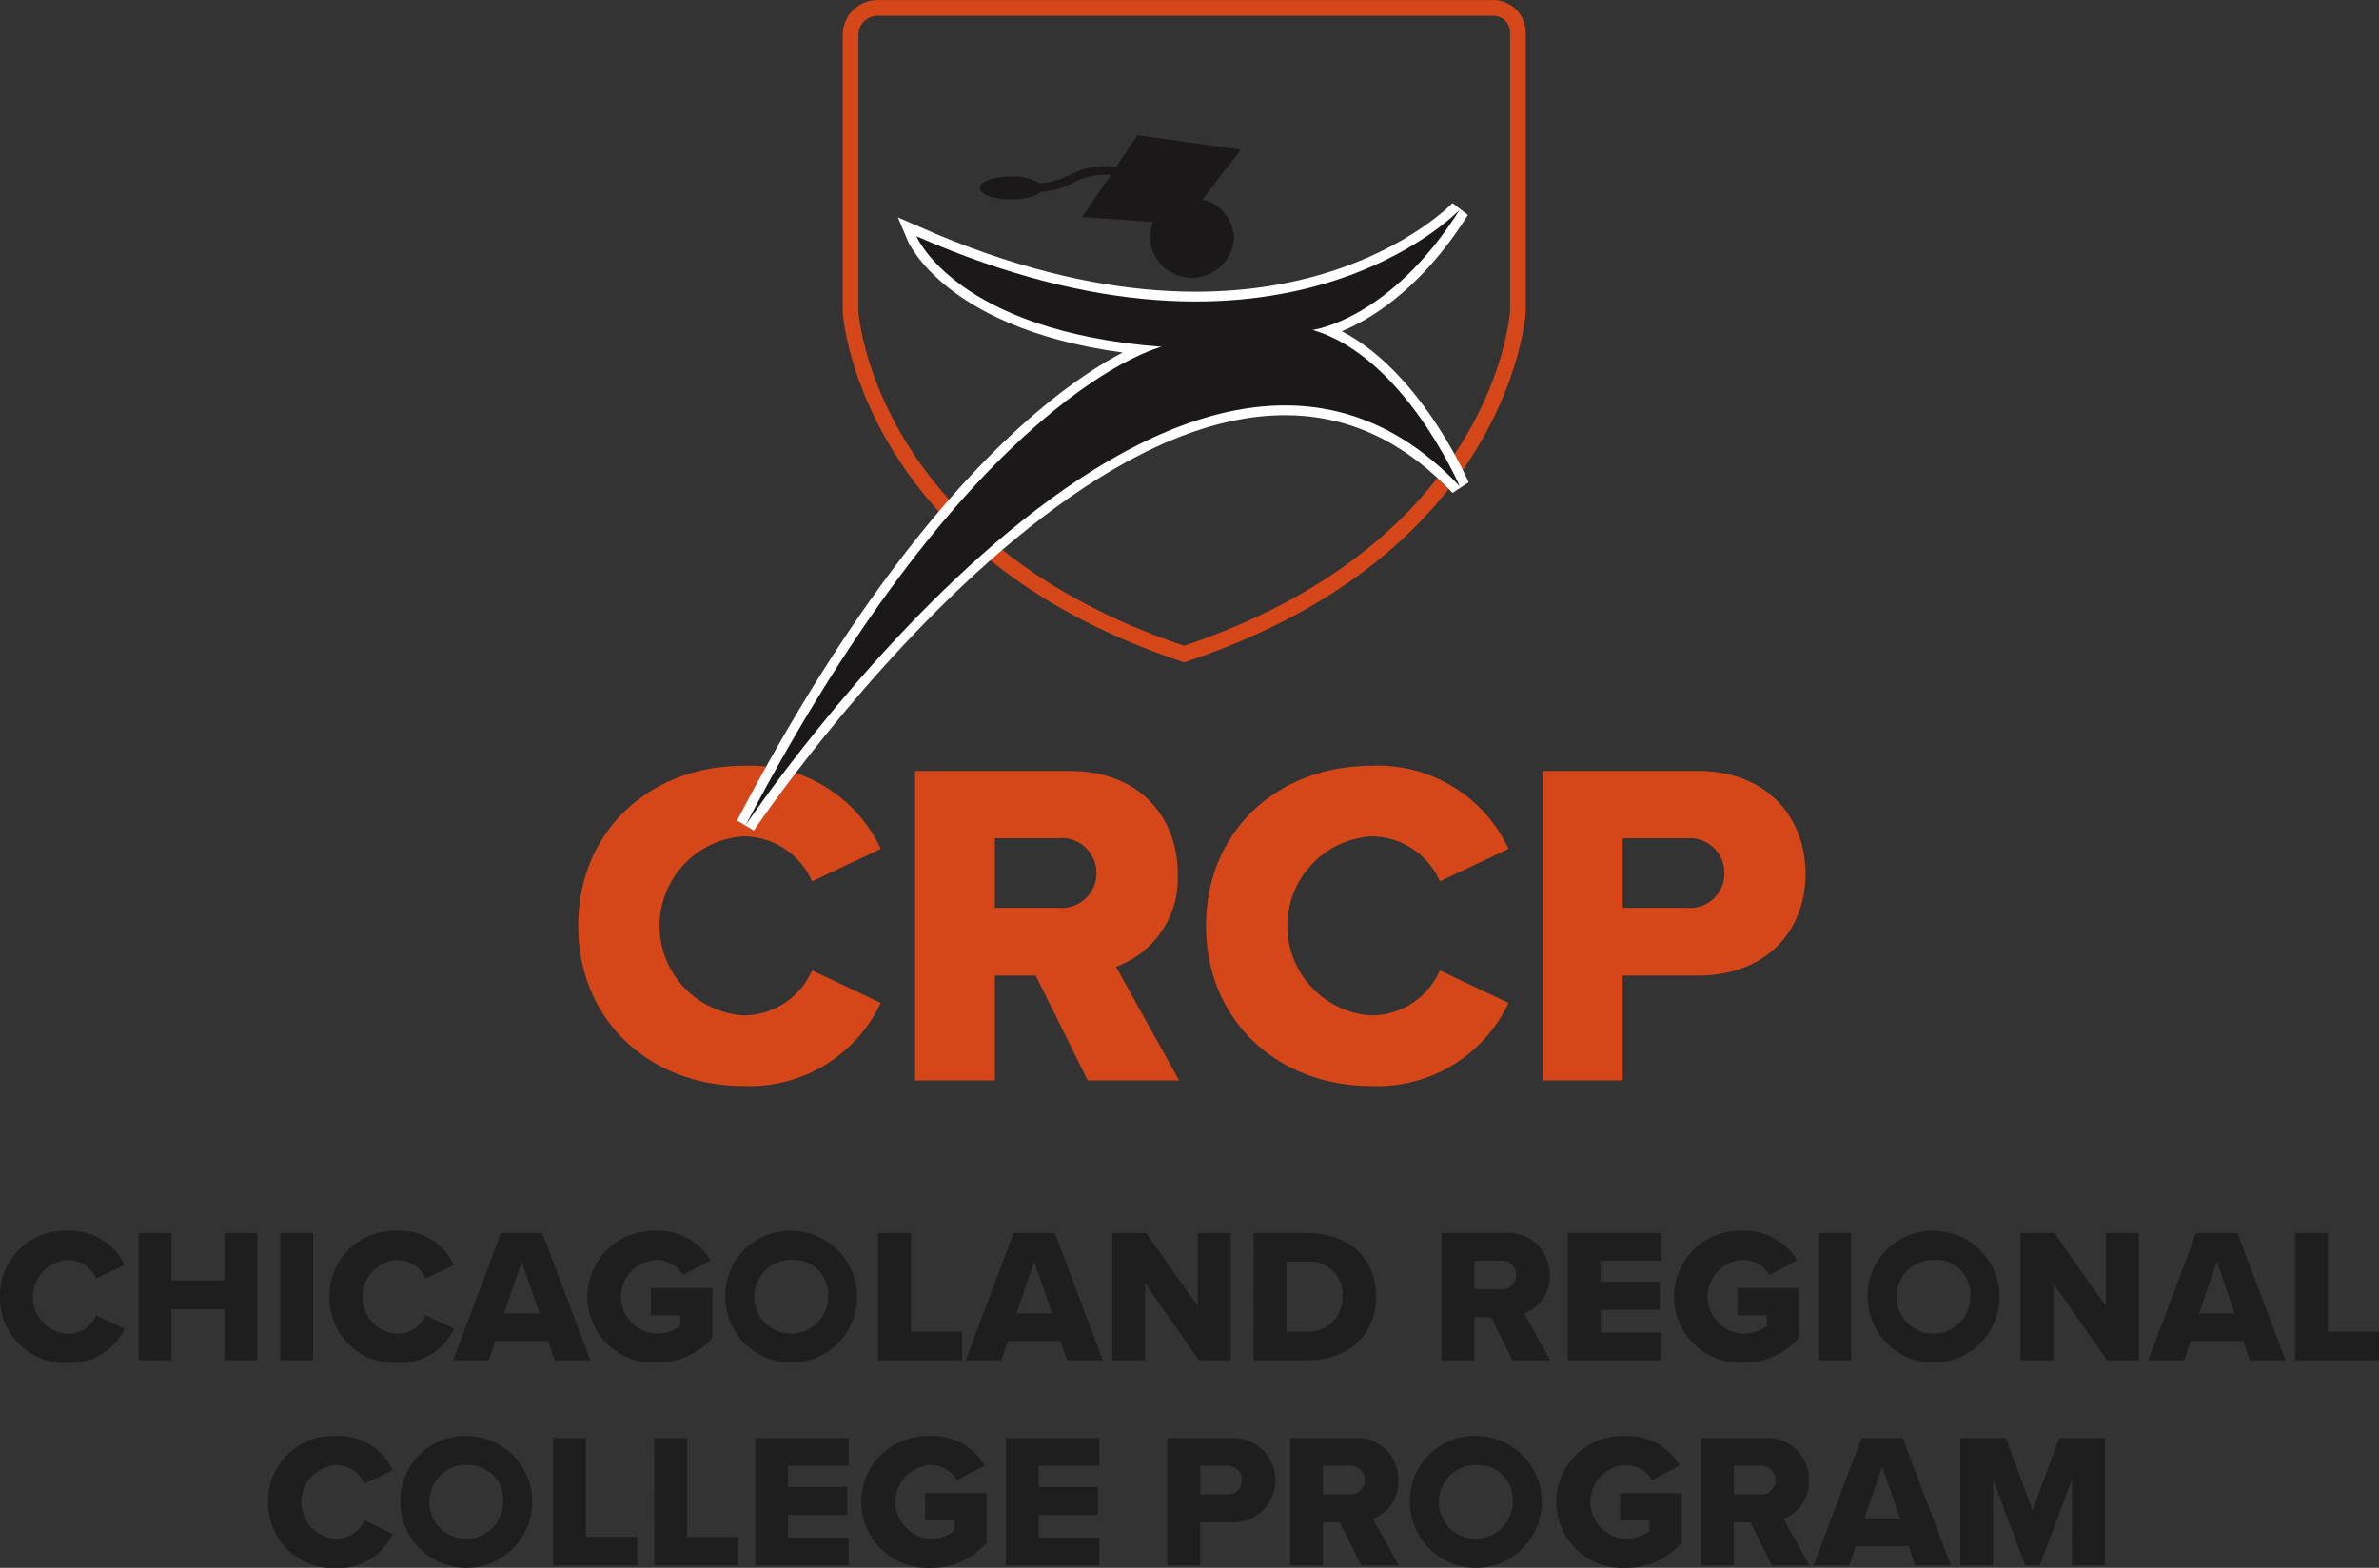 <svg xmlns="http://www.w3.org/2000/svg" width="141.781" height="93.449" viewBox="0 0 141.781 93.449">
  <rect x="0" y="0" width="141.781" height="93.449" fill="#333333" stroke="none"/>
  <g id="Group_5" data-name="Group 5" transform="translate(0 0.467)">
    <g id="Group_2" data-name="Group 2" transform="translate(0 72.9)">
      <g id="Group_1" data-name="Group 1">
        <path id="Path_2" data-name="Path 2" d="M294.737,66.344a3.858,3.858,0,0,1,4.052-3.925,3.532,3.532,0,0,1,3.37,2.038l-1.686.8a1.843,1.843,0,0,0-1.684-1.1,2.2,2.2,0,0,0,0,4.395,1.843,1.843,0,0,0,1.684-1.1l1.686.8a3.553,3.553,0,0,1-3.37,2.038A3.866,3.866,0,0,1,294.737,66.344Z" transform="translate(-294.737 -62.419)" fill="#1e1e1e"/>
        <path id="Path_3" data-name="Path 3" d="M304.427,67.029h-3.153v3.05h-1.958V62.488h1.958v2.833h3.153V62.488h1.958v7.591h-1.958Z" transform="translate(-291.052 -62.363)" fill="#1e1e1e"/>
        <path id="Path_4" data-name="Path 4" d="M303.991,62.488h1.956v7.591h-1.956Z" transform="translate(-287.29 -62.363)" fill="#1e1e1e"/>
        <path id="Path_5" data-name="Path 5" d="M305.618,66.344a3.859,3.859,0,0,1,4.052-3.925,3.532,3.532,0,0,1,3.37,2.038l-1.686.8a1.841,1.841,0,0,0-1.684-1.1,2.2,2.2,0,0,0,0,4.395,1.841,1.841,0,0,0,1.684-1.1l1.686.8a3.551,3.551,0,0,1-3.37,2.038A3.867,3.867,0,0,1,305.618,66.344Z" transform="translate(-285.98 -62.419)" fill="#1e1e1e"/>
        <path id="Path_6" data-name="Path 6" d="M315.367,68.931h-3.153l-.386,1.148H309.7l2.855-7.591h2.46l2.868,7.591h-2.128Zm-2.64-1.651h2.128L313.786,64.2Z" transform="translate(-282.695 -62.363)" fill="#1e1e1e"/>
        <path id="Path_7" data-name="Path 7" d="M318.236,62.419a3.573,3.573,0,0,1,3.245,1.763l-1.639.864a1.891,1.891,0,0,0-1.606-.9,2.2,2.2,0,0,0,0,4.395,2.362,2.362,0,0,0,1.435-.457v-.637h-1.742V65.821h3.665v2.971a4.388,4.388,0,0,1-3.359,1.48,3.93,3.93,0,1,1,0-7.853Z" transform="translate(-279.132 -62.419)" fill="#1e1e1e"/>
        <path id="Path_8" data-name="Path 8" d="M322.752,62.419a3.929,3.929,0,1,1-4.064,3.925A3.854,3.854,0,0,1,322.752,62.419Zm0,1.729a2.2,2.2,0,1,0,2.059,2.2A2.049,2.049,0,0,0,322.752,64.148Z" transform="translate(-275.462 -62.419)" fill="#1e1e1e"/>
        <path id="Path_9" data-name="Path 9" d="M323.735,62.488h1.956v5.884h3.052v1.707h-5.008Z" transform="translate(-271.4 -62.363)" fill="#1e1e1e"/>
        <path id="Path_10" data-name="Path 10" d="M332.293,68.931H329.14l-.388,1.148h-2.128l2.857-7.591h2.458l2.868,7.591h-2.128Zm-2.64-1.651h2.128L330.71,64.2Z" transform="translate(-269.075 -62.363)" fill="#1e1e1e"/>
        <path id="Path_11" data-name="Path 11" d="M333.426,65.493v4.586h-1.958V62.488h2.016l3.072,4.371V62.488h1.969v7.591h-1.888Z" transform="translate(-265.177 -62.363)" fill="#1e1e1e"/>
        <path id="Path_12" data-name="Path 12" d="M336.136,62.488h3.187c2.391,0,4.109,1.435,4.109,3.79s-1.718,3.8-4.1,3.8h-3.2Zm3.187,5.884a2.016,2.016,0,0,0,2.106-2.094,1.943,1.943,0,0,0-2.094-2.083h-1.242v4.176Z" transform="translate(-261.42 -62.363)" fill="#1e1e1e"/>
        <path id="Path_13" data-name="Path 13" d="M345.3,67.507h-1v2.572h-1.958V62.488h3.8a2.445,2.445,0,0,1,2.64,2.527,2.3,2.3,0,0,1-1.514,2.276l1.548,2.788h-2.243Zm.547-3.368H344.3v1.706h1.548a.857.857,0,1,0,0-1.706Z" transform="translate(-256.43 -62.363)" fill="#1e1e1e"/>
        <path id="Path_14" data-name="Path 14" d="M346.507,62.488h5.566v1.651h-3.608V65.4h3.528v1.66h-3.528v1.366h3.608v1.65h-5.566Z" transform="translate(-253.074 -62.363)" fill="#1e1e1e"/>
        <path id="Path_15" data-name="Path 15" d="M354.117,62.419a3.572,3.572,0,0,1,3.243,1.763l-1.639.864a1.888,1.888,0,0,0-1.6-.9,2.2,2.2,0,0,0,0,4.395,2.36,2.36,0,0,0,1.433-.457v-.637h-1.742V65.821h3.665v2.971a4.387,4.387,0,0,1-3.357,1.48,3.93,3.93,0,1,1,0-7.853Z" transform="translate(-250.257 -62.419)" fill="#1e1e1e"/>
        <path id="Path_16" data-name="Path 16" d="M354.783,62.488h1.958v7.591h-1.958Z" transform="translate(-246.414 -62.363)" fill="#1e1e1e"/>
        <path id="Path_17" data-name="Path 17" d="M360.473,62.419a3.929,3.929,0,1,1-4.062,3.925A3.854,3.854,0,0,1,360.473,62.419Zm0,1.729a2.2,2.2,0,1,0,2.059,2.2A2.049,2.049,0,0,0,360.473,64.148Z" transform="translate(-245.104 -62.419)" fill="#1e1e1e"/>
        <path id="Path_18" data-name="Path 18" d="M363.415,65.493v4.586h-1.958V62.488h2.014l3.074,4.371V62.488h1.969v7.591h-1.89Z" transform="translate(-241.043 -62.363)" fill="#1e1e1e"/>
        <path id="Path_19" data-name="Path 19" d="M371.346,68.931h-3.153l-.388,1.148h-2.128l2.857-7.591h2.458l2.87,7.591h-2.13Zm-2.64-1.651h2.128l-1.07-3.084Z" transform="translate(-237.647 -62.363)" fill="#1e1e1e"/>
        <path id="Path_20" data-name="Path 20" d="M370.522,62.488h1.956v5.884h3.05v1.707h-5.006Z" transform="translate(-233.748 -62.363)" fill="#1e1e1e"/>
        <path id="Path_21" data-name="Path 21" d="M303.593,73.121a3.861,3.861,0,0,1,4.052-3.927,3.53,3.53,0,0,1,3.369,2.038l-1.684.8a1.844,1.844,0,0,0-1.686-1.1,2.2,2.2,0,0,0,0,4.393,1.845,1.845,0,0,0,1.686-1.1l1.684.8a3.554,3.554,0,0,1-3.369,2.038A3.867,3.867,0,0,1,303.593,73.121Z" transform="translate(-287.61 -56.967)" fill="#1e1e1e"/>
        <path id="Path_22" data-name="Path 22" d="M312.022,69.194a3.929,3.929,0,1,1-4.064,3.927A3.855,3.855,0,0,1,312.022,69.194Zm0,1.731a2.2,2.2,0,1,0,2.059,2.2A2.048,2.048,0,0,0,312.022,70.925Z" transform="translate(-284.097 -56.967)" fill="#1e1e1e"/>
        <path id="Path_23" data-name="Path 23" d="M313.005,69.263h1.956v5.885h3.05v1.707h-5.006Z" transform="translate(-280.036 -56.911)" fill="#1e1e1e"/>
        <path id="Path_24" data-name="Path 24" d="M316.342,69.263H318.3v5.885h3.052v1.707h-5.008Z" transform="translate(-277.35 -56.911)" fill="#1e1e1e"/>
        <path id="Path_25" data-name="Path 25" d="M319.679,69.263h5.566v1.651h-3.61v1.263h3.528V73.84h-3.528V75.2h3.61v1.651h-5.566Z" transform="translate(-274.665 -56.911)" fill="#1e1e1e"/>
        <path id="Path_26" data-name="Path 26" d="M327.288,69.194a3.573,3.573,0,0,1,3.245,1.765l-1.639.864a1.887,1.887,0,0,0-1.606-.9,2.2,2.2,0,0,0,0,4.393,2.373,2.373,0,0,0,1.435-.455v-.637h-1.742V72.6h3.665v2.971a4.388,4.388,0,0,1-3.359,1.48,3.931,3.931,0,1,1,0-7.854Z" transform="translate(-271.847 -56.967)" fill="#1e1e1e"/>
        <path id="Path_27" data-name="Path 27" d="M327.955,69.263h5.566v1.651h-3.609v1.263h3.528V73.84h-3.528V75.2h3.609v1.651h-5.566Z" transform="translate(-268.004 -56.911)" fill="#1e1e1e"/>
        <path id="Path_28" data-name="Path 28" d="M333.285,69.263h3.8a2.513,2.513,0,1,1,0,5.019h-1.843v2.574h-1.958Zm3.539,1.651h-1.581v1.707h1.581a.839.839,0,0,0,.911-.843A.85.85,0,0,0,336.824,70.914Z" transform="translate(-263.715 -56.911)" fill="#1e1e1e"/>
        <path id="Path_29" data-name="Path 29" d="M340.3,74.282h-1v2.574h-1.958V69.263h3.8a2.443,2.443,0,0,1,2.639,2.527,2.3,2.3,0,0,1-1.512,2.278l1.547,2.788h-2.241Zm.545-3.368H339.3v1.707h1.547a.858.858,0,1,0,0-1.707Z" transform="translate(-260.451 -56.911)" fill="#1e1e1e"/>
        <path id="Path_30" data-name="Path 30" d="M345.36,69.194a3.929,3.929,0,1,1-4.064,3.927A3.855,3.855,0,0,1,345.36,69.194Zm0,1.731a2.2,2.2,0,1,0,2.059,2.2A2.048,2.048,0,0,0,345.36,70.925Z" transform="translate(-257.268 -56.967)" fill="#1e1e1e"/>
        <path id="Path_31" data-name="Path 31" d="M350.237,69.194a3.568,3.568,0,0,1,3.243,1.765l-1.639.864a1.884,1.884,0,0,0-1.6-.9,2.2,2.2,0,0,0,0,4.393,2.378,2.378,0,0,0,1.435-.455v-.637h-1.742V72.6h3.664v2.971a4.385,4.385,0,0,1-3.357,1.48,3.931,3.931,0,1,1,0-7.854Z" transform="translate(-253.379 -56.967)" fill="#1e1e1e"/>
        <path id="Path_32" data-name="Path 32" d="M353.863,74.282h-1v2.574H350.9V69.263h3.8a2.445,2.445,0,0,1,2.64,2.527,2.3,2.3,0,0,1-1.514,2.278l1.548,2.788h-2.242Zm.547-3.368h-1.548v1.707h1.548a.858.858,0,1,0,0-1.707Z" transform="translate(-249.536 -56.911)" fill="#1e1e1e"/>
        <path id="Path_33" data-name="Path 33" d="M360.294,75.706h-3.153l-.386,1.15h-2.13l2.857-7.593h2.458l2.87,7.593h-2.13Zm-2.64-1.651h2.128l-1.07-3.084Z" transform="translate(-246.541 -56.911)" fill="#1e1e1e"/>
        <path id="Path_34" data-name="Path 34" d="M366.128,71.734,364.2,76.856h-.864l-1.911-5.122v5.122H359.47V69.263h2.72l1.583,4.3,1.594-4.3h2.72v7.593h-1.958Z" transform="translate(-242.642 -56.911)" fill="#1e1e1e"/>
      </g>
    </g>
    <g id="Group_4" data-name="Group 4" transform="translate(34.46 45.182)">
      <g id="Group_3" data-name="Group 3">
        <path id="Path_35" data-name="Path 35" d="M313.831,56.6c0-5.7,4.315-9.54,9.845-9.54a8.578,8.578,0,0,1,8.186,4.95l-4.093,1.935a4.476,4.476,0,0,0-4.093-2.682,5.348,5.348,0,0,0,0,10.673,4.476,4.476,0,0,0,4.093-2.682l4.093,1.937a8.635,8.635,0,0,1-8.186,4.95C318.146,66.143,313.831,62.27,313.831,56.6Z" transform="translate(-313.831 -47.061)" fill="#d54719"/>
        <path id="Path_36" data-name="Path 36" d="M332.145,59.425h-2.433v6.25h-4.757V47.23h9.237c4.093,0,6.416,2.709,6.416,6.138A5.589,5.589,0,0,1,336.93,58.9l3.761,6.775h-5.449Zm1.328-8.186h-3.761v4.149h3.761a2.085,2.085,0,1,0,0-4.149Z" transform="translate(-304.879 -46.925)" fill="#d54719"/>
        <path id="Path_37" data-name="Path 37" d="M334.563,56.6c0-5.7,4.313-9.54,9.843-9.54a8.576,8.576,0,0,1,8.186,4.95L348.5,53.946a4.474,4.474,0,0,0-4.093-2.682,5.348,5.348,0,0,0,0,10.673,4.474,4.474,0,0,0,4.093-2.682l4.093,1.937a8.635,8.635,0,0,1-8.186,4.95C338.876,66.143,334.563,62.27,334.563,56.6Z" transform="translate(-297.147 -47.061)" fill="#d54719"/>
        <path id="Path_38" data-name="Path 38" d="M345.687,47.23h9.235c4.149,0,6.416,2.792,6.416,6.138,0,3.319-2.267,6.057-6.416,6.057h-4.479v6.25h-4.756Zm8.6,4.008h-3.844v4.149h3.844a2.037,2.037,0,0,0,2.213-2.047A2.064,2.064,0,0,0,354.287,51.238Z" transform="translate(-288.194 -46.925)" fill="#d54719"/>
      </g>
    </g>
    <path id="Path_39" data-name="Path 39" d="M322.824,23.634V40.121s.8,14.065,19.885,20.423c19.08-6.358,19.887-20.423,19.887-20.423V23.5a1.47,1.47,0,0,0-1.469-1.469h-36.7A1.607,1.607,0,0,0,322.824,23.634Z" transform="translate(-272.133 -22.026)" fill="none" stroke="#d54719" stroke-width="0.935"/>
    <path id="Path_40" data-name="Path 40" d="M319.362,65.371s25.572-38.182,42.549-20.2c0,0-3.323-7.737-8.768-9.313,0,0,4.613-.574,8.768-7.163,0,0-10.531,11.175-32.378,1.576,0,0,2.364,5.66,14.613,6.591C344.147,36.862,332.9,39.511,319.362,65.371Z" transform="translate(-274.92 -16.659)" fill="none" stroke="#fff" stroke-width="1.168"/>
    <path id="Path_41" data-name="Path 41" d="M319.362,65.371s25.572-38.182,42.549-20.2c0,0-3.323-7.737-8.768-9.313,0,0,4.613-.574,8.768-7.163,0,0-10.531,11.175-32.378,1.576,0,0,2.364,5.66,14.613,6.591C344.147,36.862,332.9,39.511,319.362,65.371Z" transform="translate(-274.92 -16.659)" fill="#1a1818"/>
    <path id="Path_42" data-name="Path 42" d="M340.345,30.076l2.308-2.983-6.16-.859-1.272,1.881a4.858,4.858,0,0,0-2.783.487,4.164,4.164,0,0,1-1.79.493,3.024,3.024,0,0,0-1.691-.4c-1.031,0-1.866.305-1.866.682s.836.68,1.866.68a3.748,3.748,0,0,0,1.444-.249,1,1,0,0,0,.316-.206,4.658,4.658,0,0,0,1.991-.565,4.092,4.092,0,0,1,2.178-.433l-1.687,2.5,4.243.3a2.226,2.226,0,0,0-.217.958,2.511,2.511,0,0,0,5.014,0A2.394,2.394,0,0,0,340.345,30.076Z" transform="translate(-268.7 -18.64)" fill="#1a1818"/>
  </g>
</svg>
